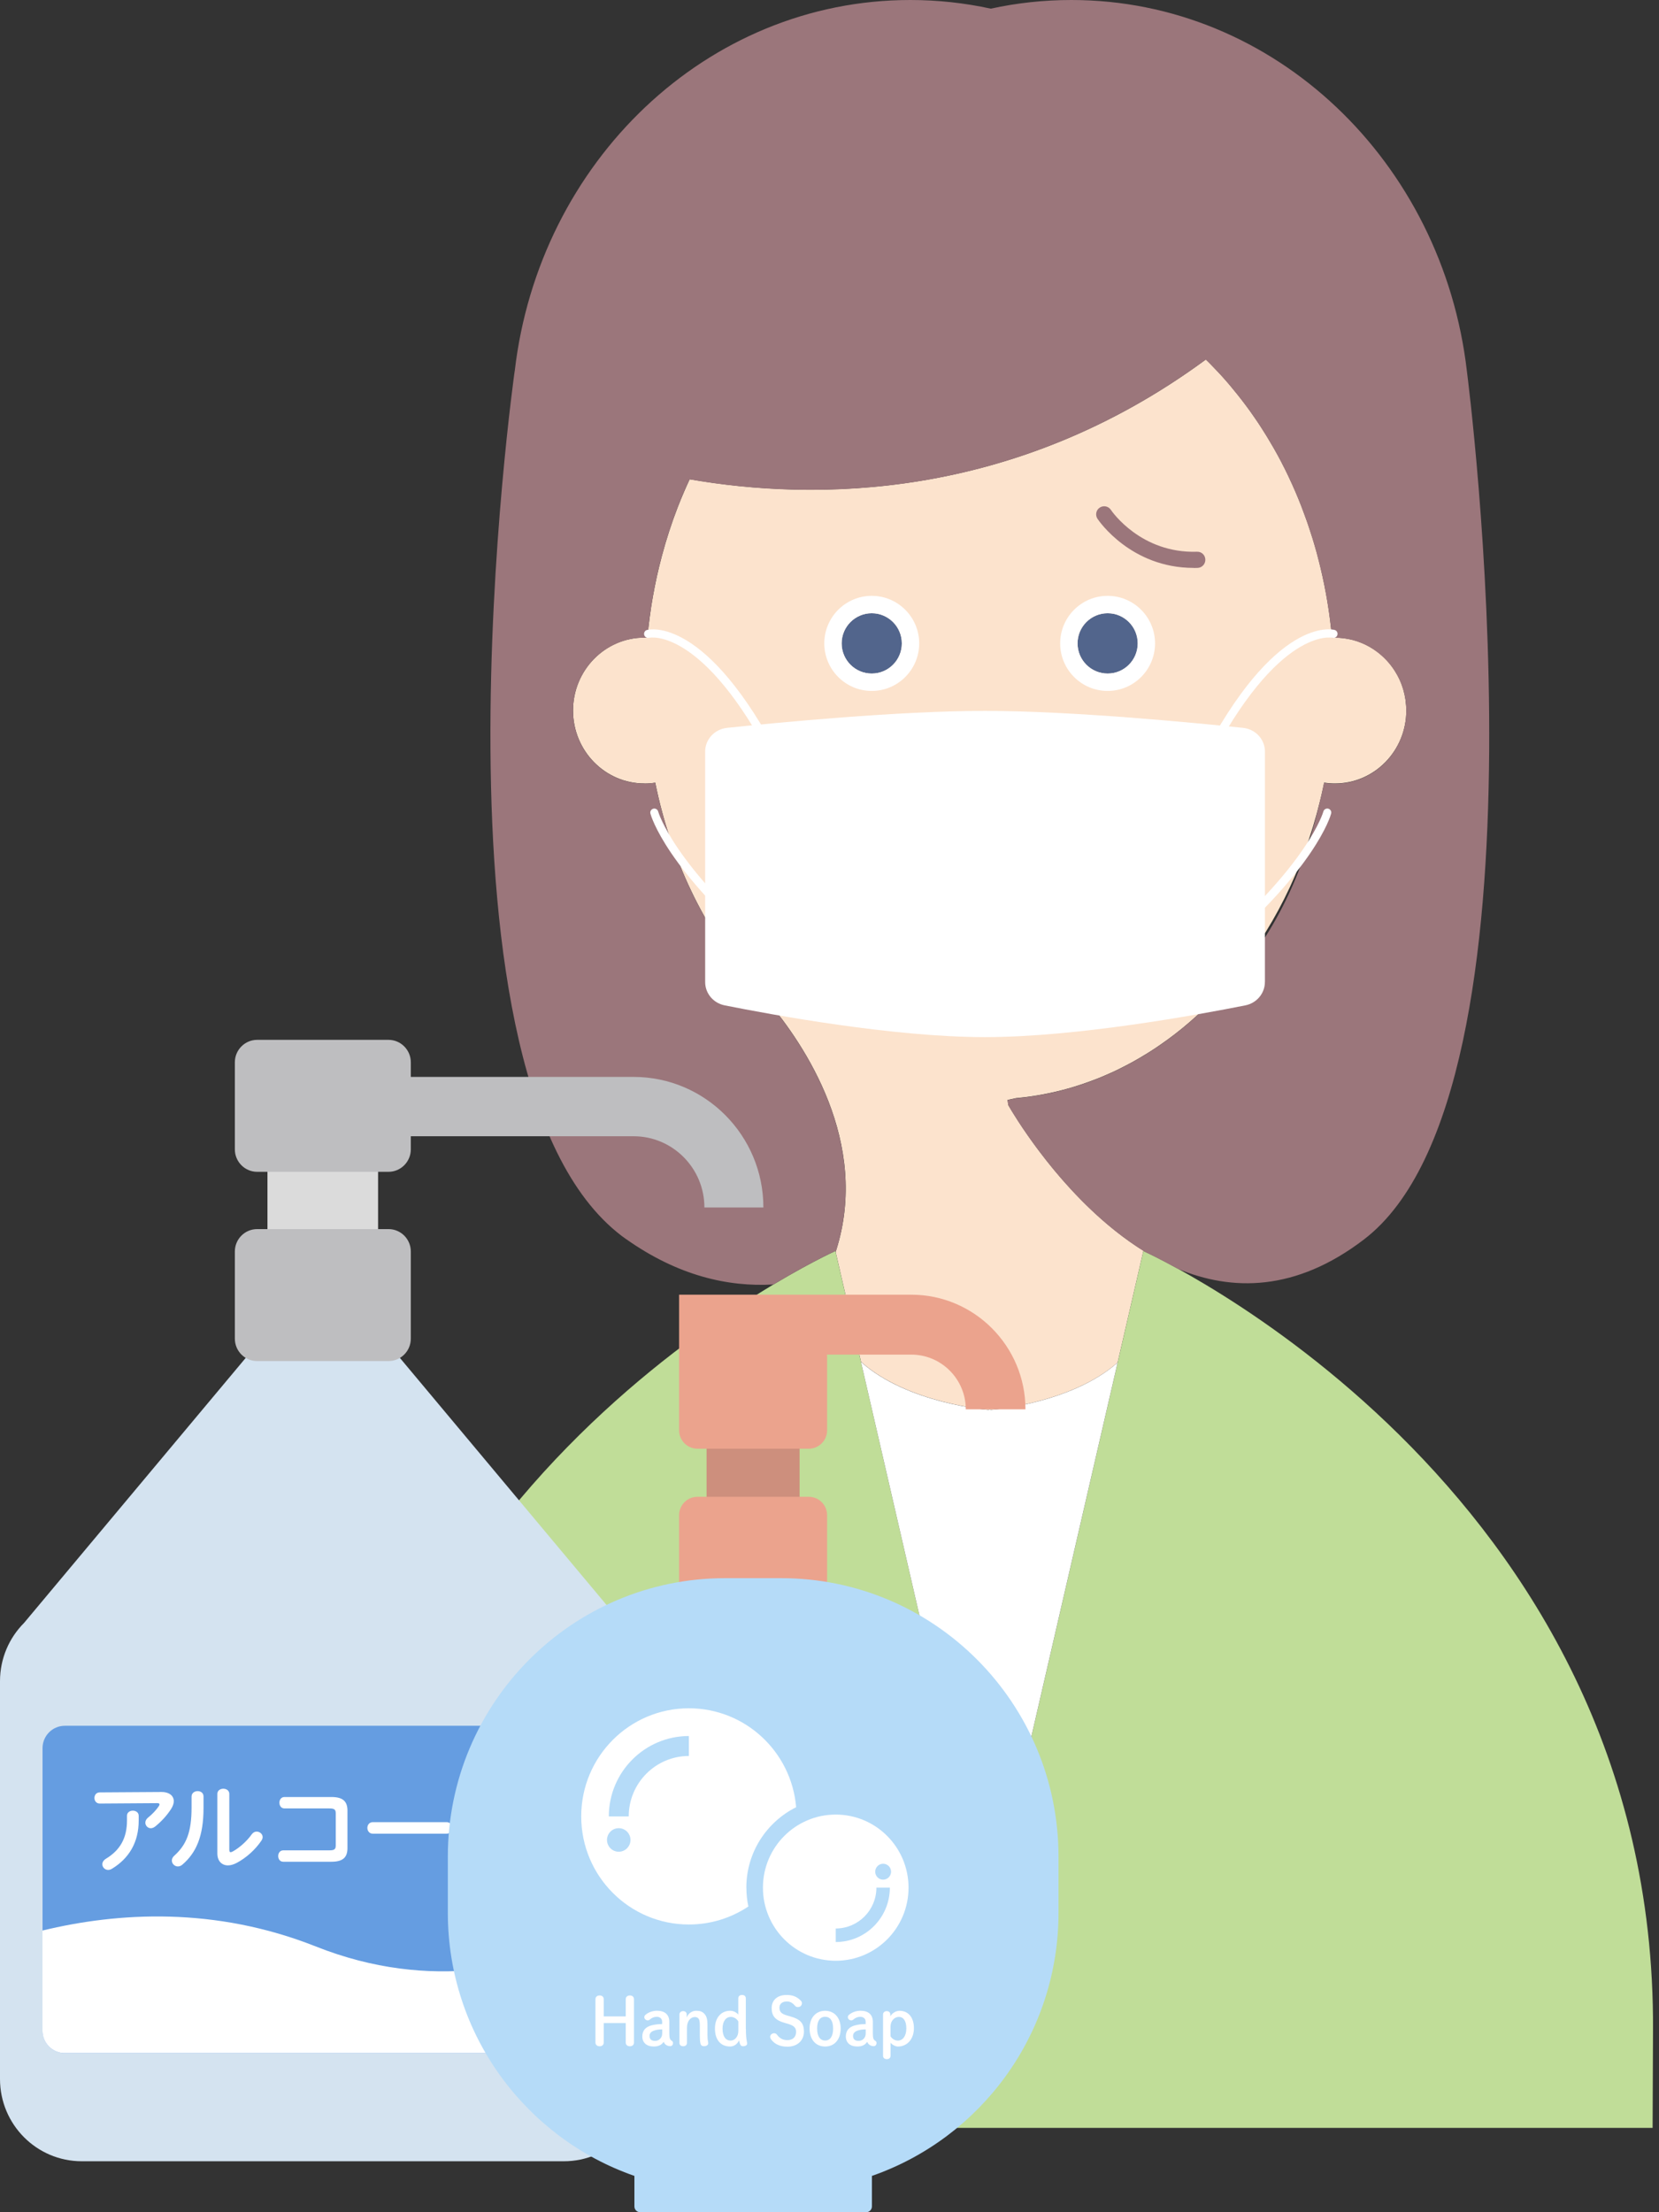 <svg width="96" height="128" viewBox="0 0 96 128" fill="none" xmlns="http://www.w3.org/2000/svg">
<rect x="0" y="0" width="96" height="128" fill="#333333" stroke="none"/>
<g clip-path="url(#clip0_868_25988)">
<path d="M37.295 45.335C37.507 45.335 37.714 45.319 37.917 45.286C38.816 49.726 40.737 53.682 43.359 56.77H43.356C43.356 56.77 43.363 56.775 43.37 56.782C43.725 57.196 44.091 57.596 44.468 57.98C46.493 60.387 50.397 66.088 48.374 72.381C48.367 72.402 48.362 72.421 48.356 72.442L49.822 78.793C52.516 81.215 57.202 81.573 57.202 81.573L57.27 81.552L57.338 81.573C57.338 81.573 61.973 81.222 64.674 78.835L66.163 72.381H66.166C66.166 72.381 66.163 72.369 66.159 72.362C66.01 72.271 65.863 72.173 65.718 72.077C61.938 69.543 59.312 65.534 58.563 64.303C58.563 64.303 58.563 64.301 58.561 64.299C58.533 64.254 58.508 64.212 58.484 64.172C58.44 64.095 58.405 64.037 58.379 63.997C58.379 63.997 58.379 63.994 58.377 63.992C58.365 63.973 58.358 63.959 58.354 63.95C58.354 63.95 58.354 63.95 58.354 63.948C58.349 63.938 58.347 63.934 58.347 63.934L58.305 63.641C58.47 63.608 58.633 63.571 58.797 63.536C58.82 63.536 58.841 63.531 58.864 63.529C58.992 63.517 59.12 63.503 59.246 63.489C59.253 63.489 59.26 63.489 59.267 63.487C60.26 63.367 61.23 63.161 62.171 62.874C62.178 62.874 62.183 62.871 62.19 62.867C62.418 62.797 62.644 62.722 62.868 62.642C62.88 62.638 62.891 62.633 62.903 62.63C63.122 62.551 63.343 62.469 63.56 62.383C63.574 62.376 63.593 62.371 63.607 62.364C63.821 62.277 64.033 62.186 64.246 62.09C64.264 62.083 64.28 62.076 64.299 62.067C64.509 61.971 64.719 61.873 64.924 61.767C64.942 61.758 64.959 61.748 64.977 61.739C65.182 61.636 65.388 61.526 65.593 61.414C65.609 61.405 65.625 61.395 65.641 61.386C65.847 61.271 66.047 61.154 66.247 61.03C66.261 61.023 66.273 61.014 66.287 61.007C66.49 60.883 66.693 60.754 66.891 60.621C66.898 60.614 66.907 60.612 66.914 60.605C67.119 60.467 67.32 60.326 67.52 60.181C67.52 60.181 67.52 60.181 67.522 60.181C68.138 59.737 68.727 59.252 69.296 58.731C69.296 58.731 69.296 58.731 69.298 58.728C69.482 58.56 69.666 58.387 69.844 58.209C69.869 58.183 69.895 58.16 69.92 58.134C69.934 58.12 69.948 58.108 69.965 58.094C69.983 58.076 70.004 58.057 70.025 58.038C70.042 58.02 70.058 57.998 70.074 57.98C70.452 57.596 70.818 57.198 71.17 56.782C71.177 56.775 71.184 56.768 71.184 56.768H71.181C73.591 53.928 75.404 50.356 76.383 46.351C76.411 46.238 76.439 46.124 76.465 46.011C76.521 45.77 76.574 45.527 76.623 45.282C76.826 45.314 77.033 45.331 77.246 45.331C79.527 45.331 81.378 43.44 81.378 41.11C81.378 41.014 81.373 40.921 81.366 40.827C81.366 40.804 81.364 40.781 81.359 40.757C81.352 40.67 81.343 40.582 81.331 40.497C81.331 40.49 81.331 40.486 81.331 40.481C81.317 40.387 81.298 40.296 81.28 40.203C81.277 40.184 81.273 40.167 81.268 40.149C81.249 40.062 81.226 39.976 81.203 39.892C81.203 39.889 81.203 39.885 81.201 39.88C81.172 39.786 81.142 39.695 81.11 39.606C81.107 39.597 81.103 39.59 81.1 39.58C81.068 39.492 81.03 39.405 80.991 39.318C80.949 39.227 80.904 39.138 80.856 39.054C80.807 38.967 80.758 38.883 80.704 38.799C80.636 38.694 80.564 38.591 80.487 38.49C80.41 38.39 80.329 38.294 80.243 38.202C80.238 38.198 80.233 38.191 80.229 38.188C80.145 38.099 80.056 38.013 79.965 37.931C79.965 37.931 79.965 37.931 79.963 37.929C79.872 37.847 79.776 37.77 79.679 37.697C79.679 37.697 79.676 37.697 79.674 37.695C79.667 37.69 79.66 37.683 79.653 37.681C79.595 37.641 79.539 37.599 79.481 37.561C79.476 37.559 79.471 37.554 79.469 37.554C79.462 37.55 79.453 37.543 79.445 37.54C79.383 37.501 79.317 37.461 79.252 37.423C79.247 37.423 79.245 37.419 79.24 37.416C79.168 37.377 79.096 37.337 79.021 37.302C79.014 37.299 79.01 37.295 79.003 37.292C78.938 37.262 78.874 37.232 78.809 37.206C78.791 37.199 78.772 37.192 78.751 37.182C78.695 37.159 78.639 37.138 78.583 37.119C78.565 37.112 78.541 37.105 78.523 37.098C78.455 37.075 78.387 37.056 78.317 37.037C78.311 37.037 78.301 37.033 78.294 37.03C78.217 37.009 78.14 36.993 78.061 36.977C78.056 36.977 78.052 36.977 78.047 36.974C78.031 36.972 78.014 36.967 77.998 36.965C77.94 36.953 77.882 36.944 77.821 36.937C77.793 36.934 77.767 36.93 77.742 36.925C77.684 36.918 77.628 36.913 77.569 36.909C77.544 36.909 77.52 36.904 77.495 36.902C77.413 36.897 77.332 36.895 77.25 36.895C77.215 36.895 77.18 36.895 77.145 36.897C77.124 36.897 77.103 36.897 77.08 36.897C77.064 36.719 77.045 36.539 77.026 36.364C77.017 36.268 77.003 36.172 76.991 36.076C76.982 35.999 76.973 35.922 76.963 35.844C76.947 35.711 76.926 35.58 76.91 35.447C76.905 35.411 76.9 35.374 76.894 35.339C76.87 35.18 76.845 35.023 76.821 34.867C76.821 34.859 76.821 34.855 76.819 34.848C76.709 34.179 76.574 33.517 76.42 32.869C76.365 32.628 76.304 32.389 76.241 32.153C76.225 32.099 76.213 32.045 76.199 31.991C76.122 31.708 76.04 31.427 75.954 31.151C75.95 31.14 75.947 31.126 75.943 31.114C75.936 31.091 75.929 31.07 75.922 31.049C75.842 30.798 75.761 30.55 75.677 30.302C75.654 30.234 75.628 30.167 75.605 30.096C75.523 29.865 75.439 29.638 75.351 29.411C75.334 29.366 75.318 29.322 75.302 29.278C75.197 29.009 75.087 28.74 74.973 28.475C74.954 28.431 74.933 28.389 74.917 28.344C74.822 28.124 74.724 27.907 74.621 27.692C74.591 27.626 74.561 27.563 74.53 27.497C74.421 27.268 74.309 27.041 74.192 26.819C74.183 26.798 74.169 26.774 74.16 26.753C74.157 26.749 74.155 26.744 74.153 26.739C74.025 26.491 73.892 26.248 73.754 26.007C73.708 25.925 73.661 25.846 73.614 25.766C73.514 25.591 73.412 25.418 73.307 25.247C73.251 25.156 73.195 25.069 73.139 24.98C73.039 24.823 72.941 24.667 72.838 24.51C72.768 24.402 72.694 24.297 72.622 24.192C72.531 24.061 72.442 23.93 72.349 23.801C72.277 23.701 72.202 23.6 72.13 23.502C72.03 23.364 71.927 23.228 71.822 23.097C71.75 23.003 71.675 22.91 71.603 22.819C71.487 22.674 71.37 22.528 71.251 22.388C71.202 22.33 71.156 22.273 71.107 22.215C70.944 22.023 70.776 21.836 70.606 21.649C70.571 21.611 70.536 21.574 70.501 21.537C70.356 21.382 70.209 21.23 70.063 21.08C70.009 21.026 69.958 20.975 69.904 20.921C69.862 20.881 69.82 20.842 69.778 20.8C58.594 29.03 47.025 28.966 39.91 27.729C39.895 27.762 39.882 27.79 39.865 27.823C39.812 27.935 39.76 28.049 39.711 28.162C39.7 28.19 39.686 28.22 39.674 28.248L39.637 28.33C39.581 28.456 39.527 28.585 39.474 28.714C39.462 28.74 39.453 28.765 39.441 28.793C39.434 28.807 39.429 28.821 39.422 28.835C39.352 29.004 39.287 29.17 39.22 29.338C38.865 30.256 38.558 31.201 38.299 32.172C38.25 32.356 38.203 32.543 38.157 32.731C38.155 32.74 38.152 32.749 38.15 32.759C38.108 32.934 38.066 33.112 38.026 33.287C38.022 33.308 38.017 33.327 38.012 33.348C37.975 33.514 37.943 33.68 37.908 33.846C37.901 33.879 37.896 33.907 37.889 33.94C37.859 34.094 37.828 34.251 37.8 34.41C37.793 34.45 37.786 34.492 37.777 34.532C37.751 34.679 37.728 34.829 37.703 34.976C37.696 35.026 37.686 35.072 37.679 35.124C37.656 35.267 37.637 35.409 37.619 35.552C37.612 35.606 37.605 35.66 37.595 35.716C37.577 35.858 37.558 36.003 37.542 36.148C37.535 36.202 37.528 36.254 37.523 36.305C37.502 36.502 37.481 36.698 37.462 36.895C37.407 36.892 37.35 36.89 37.292 36.89C35.011 36.89 33.16 38.78 33.16 41.11C33.16 43.44 35.011 45.331 37.292 45.331H37.297L37.295 45.335Z" fill="#FCE3CD"/>
<path d="M57.154 47.965C57.259 47.965 57.364 47.993 57.457 48.047L60.89 50.066C61.177 50.234 61.272 50.604 61.105 50.891C60.937 51.179 60.566 51.275 60.282 51.107L57.154 49.268L54.026 51.107C53.74 51.275 53.372 51.179 53.204 50.891C53.036 50.604 53.132 50.234 53.418 50.066L56.851 48.047C56.947 47.99 57.049 47.965 57.154 47.965Z" fill="#EF8462"/>
<path d="M64.096 38.972C65.059 38.972 65.837 38.191 65.837 37.227C65.837 36.263 65.057 35.482 64.096 35.482C63.136 35.482 62.355 36.263 62.355 37.227C62.355 38.191 63.136 38.972 64.096 38.972Z" fill="#52658C"/>
<path d="M64.093 35.482C65.056 35.482 65.834 36.263 65.834 37.227C65.834 38.191 65.053 38.972 64.093 38.972C63.133 38.972 62.352 38.191 62.352 37.227C62.352 36.263 63.133 35.482 64.093 35.482ZM64.093 34.476C62.578 34.476 61.348 35.709 61.348 37.227C61.348 38.745 62.578 39.978 64.093 39.978C65.608 39.978 66.838 38.745 66.838 37.227C66.838 35.709 65.608 34.476 64.093 34.476Z" fill="white"/>
<path d="M50.444 38.972C51.407 38.972 52.185 38.191 52.185 37.227C52.185 36.263 51.404 35.482 50.444 35.482C49.484 35.482 48.703 36.263 48.703 37.227C48.703 38.191 49.484 38.972 50.444 38.972Z" fill="#52658C"/>
<path d="M50.445 35.482C51.407 35.482 52.186 36.263 52.186 37.227C52.186 38.191 51.405 38.972 50.445 38.972C49.484 38.972 48.704 38.191 48.704 37.227C48.704 36.263 49.484 35.482 50.445 35.482ZM50.445 34.476C48.93 34.476 47.699 35.709 47.699 37.227C47.699 38.745 48.93 39.978 50.445 39.978C51.959 39.978 53.19 38.745 53.19 37.227C53.19 35.709 51.959 34.476 50.445 34.476Z" fill="white"/>
<path d="M58.692 44.61C58.472 44.61 58.26 44.488 58.153 44.28C57.957 43.897 57.575 43.658 57.153 43.658C56.732 43.658 56.349 43.897 56.154 44.28C56.002 44.577 55.641 44.694 55.345 44.545C55.049 44.395 54.93 44.03 55.081 43.733C55.482 42.942 56.277 42.453 57.153 42.453C58.03 42.453 58.824 42.944 59.225 43.733C59.377 44.03 59.258 44.392 58.962 44.545C58.876 44.591 58.78 44.61 58.689 44.61H58.692Z" fill="#EDA78A"/>
<path d="M95.63 123.12C95.637 120.914 95.646 118.853 95.653 117.48C95.844 85.744 66.164 72.383 66.164 72.383L57.252 111.016L48.34 72.383C48.34 72.383 18.657 85.744 18.849 117.48C18.858 118.853 18.865 120.914 18.872 123.12H95.63Z" fill="#C0DD98"/>
<path d="M36.243 71.703C39.2 73.79 42.086 74.477 44.761 74.32C46.943 73.015 48.339 72.386 48.339 72.386L48.352 72.447C48.359 72.428 48.364 72.407 48.371 72.386C50.392 66.093 46.49 60.389 44.465 57.984C44.087 57.601 43.722 57.203 43.367 56.787C43.36 56.78 43.353 56.773 43.353 56.773H43.356C40.734 53.685 38.813 49.729 37.914 45.288C37.711 45.321 37.504 45.338 37.291 45.338C35.01 45.338 33.159 43.447 33.159 41.117C33.159 38.787 35.01 36.897 37.291 36.897C37.35 36.897 37.403 36.897 37.462 36.902C37.608 35.273 37.893 33.692 38.296 32.176C38.555 31.205 38.862 30.26 39.217 29.346C39.282 29.172 39.349 29.006 39.419 28.838C39.436 28.798 39.452 28.758 39.468 28.718C39.522 28.59 39.575 28.461 39.631 28.335C39.655 28.279 39.68 28.223 39.706 28.169C39.757 28.056 39.809 27.942 39.86 27.829C39.874 27.797 39.888 27.769 39.904 27.736C47.019 28.974 58.588 29.037 69.773 20.807C69.815 20.846 69.857 20.886 69.899 20.928C69.952 20.982 70.004 21.034 70.057 21.087C70.204 21.237 70.351 21.389 70.495 21.544C70.53 21.581 70.565 21.618 70.6 21.656C70.77 21.841 70.936 22.03 71.101 22.222C71.15 22.28 71.197 22.337 71.246 22.395C71.365 22.538 71.481 22.68 71.598 22.826C71.672 22.917 71.745 23.01 71.817 23.104C71.922 23.237 72.022 23.373 72.124 23.509C72.199 23.609 72.271 23.707 72.344 23.808C72.434 23.937 72.525 24.068 72.616 24.199C72.688 24.304 72.763 24.409 72.833 24.517C72.935 24.671 73.036 24.828 73.133 24.987C73.189 25.076 73.245 25.163 73.301 25.254C73.406 25.425 73.506 25.6 73.609 25.773C73.656 25.853 73.704 25.932 73.749 26.014C73.886 26.258 74.019 26.501 74.15 26.751C74.164 26.777 74.175 26.8 74.187 26.826C74.303 27.048 74.415 27.277 74.525 27.504C74.555 27.567 74.585 27.633 74.616 27.698C74.716 27.914 74.816 28.131 74.909 28.351C74.928 28.396 74.949 28.438 74.968 28.482C75.08 28.747 75.192 29.013 75.296 29.285C75.313 29.329 75.329 29.373 75.345 29.418C75.431 29.645 75.518 29.874 75.597 30.103C75.62 30.171 75.646 30.239 75.669 30.309C75.753 30.555 75.837 30.803 75.914 31.056C75.923 31.084 75.933 31.112 75.942 31.14C76.028 31.423 76.112 31.711 76.191 31.998C76.208 32.052 76.219 32.106 76.233 32.16C76.296 32.396 76.357 32.637 76.415 32.876C76.725 34.176 76.949 35.522 77.075 36.904C77.096 36.904 77.117 36.904 77.14 36.904C77.175 36.904 77.21 36.902 77.245 36.902C77.326 36.902 77.408 36.904 77.489 36.909C77.515 36.909 77.538 36.913 77.564 36.916C77.622 36.92 77.678 36.928 77.736 36.932C77.764 36.934 77.79 36.939 77.816 36.944C77.874 36.953 77.932 36.963 77.993 36.972C78.014 36.977 78.032 36.979 78.053 36.984C78.133 37 78.21 37.016 78.287 37.037C78.293 37.037 78.303 37.042 78.31 37.044C78.38 37.063 78.447 37.084 78.515 37.105C78.534 37.112 78.555 37.119 78.576 37.126C78.634 37.145 78.687 37.166 78.743 37.19C78.762 37.197 78.781 37.203 78.802 37.213C78.867 37.241 78.932 37.269 78.997 37.299C79.004 37.302 79.009 37.306 79.016 37.309C79.091 37.344 79.163 37.384 79.235 37.423C79.24 37.423 79.242 37.428 79.247 37.43C79.312 37.468 79.377 37.508 79.44 37.547C79.452 37.554 79.463 37.562 79.475 37.571C79.533 37.611 79.592 37.65 79.647 37.693C79.654 37.7 79.664 37.704 79.671 37.711C79.869 37.859 80.053 38.022 80.223 38.202C80.228 38.207 80.233 38.214 80.237 38.217C80.407 38.401 80.563 38.598 80.699 38.811C81.125 39.475 81.374 40.27 81.374 41.124C81.374 43.457 79.524 45.345 77.242 45.345C77.03 45.345 76.823 45.328 76.62 45.295C76.531 45.735 76.429 46.17 76.322 46.601C75.173 51.507 73.001 55.357 69.854 58.207C66.904 61.115 63.252 63.021 59.25 63.498C59.096 63.517 58.943 63.533 58.789 63.547C58.626 63.583 58.465 63.62 58.299 63.653L58.341 63.943C58.341 63.943 61.441 69.483 66.265 72.44C66.505 72.552 67.167 72.87 68.139 73.406C71.278 74.721 74.975 74.742 78.934 71.71C90.249 63.047 84.938 21.895 84.884 21.48C83.488 9.376 73.772 0 61.996 0C60.399 0 58.84 0.171 57.334 0.501C55.829 0.173 54.27 0 52.673 0C40.897 0 31.183 9.372 29.785 21.473H29.782C29.782 21.473 23.893 63 36.243 71.707V71.703Z" fill="#9B767B"/>
<path d="M57.25 111.019L64.673 78.838C61.972 81.226 57.336 81.577 57.336 81.577L57.269 81.556L57.201 81.577C57.201 81.577 52.514 81.222 49.82 78.798L57.252 111.019H57.25Z" fill="white"/>
<path d="M69.069 32.859C65.445 32.859 63.587 30.136 63.508 30.019C63.366 29.804 63.422 29.514 63.636 29.371C63.851 29.229 64.14 29.285 64.282 29.5C64.354 29.608 66.028 32.026 69.269 31.924C69.53 31.912 69.742 32.118 69.749 32.377C69.756 32.635 69.556 32.852 69.297 32.859C69.22 32.862 69.141 32.864 69.067 32.864L69.069 32.859Z" fill="#9B767B"/>
<path d="M73.194 56.822C73.194 57.476 72.72 58.041 72.062 58.171C69.348 58.712 62.31 60.008 56.989 60.008C51.667 60.008 44.645 58.712 41.937 58.171C41.276 58.041 40.805 57.476 40.805 56.822V43.485C40.805 42.781 41.349 42.193 42.068 42.115C44.92 41.815 51.995 41.132 56.992 41.132C61.989 41.132 69.079 41.815 71.934 42.115C72.653 42.19 73.197 42.781 73.197 43.485V56.819L73.194 56.822Z" fill="white"/>
<path d="M44.977 44.321C44.893 44.321 44.811 44.274 44.769 44.194C40.672 36.238 37.589 36.895 37.559 36.902C37.435 36.935 37.307 36.858 37.277 36.734C37.246 36.61 37.316 36.483 37.44 36.451C37.58 36.413 40.882 35.627 45.184 43.981C45.242 44.096 45.198 44.236 45.084 44.297C45.049 44.316 45.014 44.323 44.977 44.323V44.321Z" fill="white"/>
<path d="M44.645 55.383C44.591 55.383 44.537 55.365 44.495 55.33C38.545 50.319 37.672 47.205 37.637 47.076C37.604 46.952 37.678 46.824 37.802 46.791C37.928 46.758 38.054 46.833 38.086 46.957C38.096 46.987 38.981 50.075 44.794 54.972C44.892 55.054 44.906 55.203 44.822 55.302C44.775 55.358 44.71 55.386 44.642 55.386L44.645 55.383Z" fill="white"/>
<path d="M69.69 44.321C69.655 44.321 69.618 44.311 69.583 44.295C69.469 44.236 69.424 44.094 69.483 43.979C73.783 35.625 77.09 36.411 77.227 36.449C77.351 36.481 77.425 36.61 77.39 36.736C77.358 36.86 77.232 36.935 77.106 36.902C77.062 36.893 73.983 36.257 69.895 44.194C69.853 44.274 69.772 44.321 69.688 44.321H69.69Z" fill="white"/>
<path d="M70.023 55.384C69.955 55.384 69.89 55.355 69.843 55.299C69.762 55.201 69.773 55.054 69.871 54.969C75.686 50.073 76.572 46.985 76.579 46.955C76.611 46.831 76.739 46.758 76.863 46.789C76.986 46.821 77.061 46.95 77.028 47.074C76.993 47.205 76.12 50.316 70.169 55.327C70.125 55.365 70.072 55.381 70.02 55.381L70.023 55.384Z" fill="white"/>
<path d="M22.956 78.349H14.402L1.39 93.905C0.532 94.766 0 95.958 0 97.274V120.292C0 122.92 2.118 125.051 4.73 125.051H32.629C35.24 125.051 37.358 122.92 37.358 120.292V97.274C37.358 95.96 36.828 94.77 35.971 93.907L22.956 78.349Z" fill="#D4E3F0"/>
<path d="M20.588 66.177H16.766C16.054 66.177 15.477 66.758 15.477 67.474V71.32C15.477 72.037 16.054 72.618 16.766 72.618H20.588C21.301 72.618 21.878 72.037 21.878 71.32V67.474C21.878 66.758 21.301 66.177 20.588 66.177Z" fill="#DBDBDB"/>
<path d="M22.482 71.116H14.88C14.167 71.116 13.59 71.697 13.59 72.414V77.454C13.59 78.171 14.167 78.752 14.88 78.752H22.482C23.195 78.752 23.772 78.171 23.772 77.454V72.414C23.772 71.697 23.195 71.116 22.482 71.116Z" fill="#BEBEC0"/>
<path d="M36.666 62.311H23.772V61.464C23.772 60.75 23.192 60.166 22.482 60.166H14.88C14.17 60.166 13.59 60.75 13.59 61.464V66.504C13.59 67.218 14.17 67.802 14.88 67.802H22.482C23.192 67.802 23.772 67.218 23.772 66.504V65.744H36.666C38.925 65.744 40.761 67.594 40.761 69.864H44.174C44.174 65.698 40.807 62.311 36.666 62.311Z" fill="#BEBEC0"/>
<path d="M33.614 99.854H3.751C3.038 99.854 2.461 100.435 2.461 101.152V117.497C2.461 118.214 3.038 118.795 3.751 118.795H33.614C34.326 118.795 34.903 118.214 34.903 117.497V101.152C34.903 100.435 34.326 99.854 33.614 99.854Z" fill="#659DE1"/>
<path d="M34.9 117.493V111.859C30.789 113.835 24.917 115.259 18.281 112.626C12.423 110.303 6.816 110.646 2.457 111.702V117.493C2.457 118.211 3.035 118.793 3.749 118.793H33.605C34.319 118.793 34.897 118.211 34.897 117.493H34.9Z" fill="white"/>
<path d="M9.289 103.683C9.803 103.676 10.056 103.908 10.056 104.219C10.056 104.354 10.003 104.507 9.903 104.665C9.664 105.036 9.341 105.395 8.973 105.688C8.891 105.753 8.802 105.782 8.727 105.782C8.552 105.782 8.411 105.636 8.411 105.46C8.411 105.359 8.459 105.254 8.575 105.16C8.813 104.972 9.043 104.725 9.189 104.507C9.218 104.466 9.23 104.432 9.23 104.402C9.23 104.354 9.189 104.331 9.096 104.331L5.774 104.354C5.569 104.354 5.465 104.196 5.465 104.031C5.465 103.866 5.569 103.709 5.774 103.709L9.287 103.686L9.289 103.683ZM7.348 105.059C7.348 104.864 7.519 104.766 7.687 104.766C7.856 104.766 8.026 104.867 8.026 105.059V105.336C8.026 106.588 7.476 107.517 6.484 108.124C6.409 108.172 6.332 108.195 6.261 108.195C6.068 108.195 5.922 108.041 5.922 107.865C5.922 107.753 5.986 107.636 6.138 107.542C6.939 107.055 7.348 106.366 7.348 105.336V105.059Z" fill="white"/>
<path d="M11.087 103.942C11.087 103.743 11.262 103.635 11.438 103.635C11.613 103.635 11.777 103.736 11.777 103.942V104.606C11.777 106.229 11.363 107.195 10.555 107.888C10.466 107.964 10.38 107.993 10.291 107.993C10.105 107.993 9.945 107.835 9.945 107.652C9.945 107.559 9.986 107.458 10.086 107.371C10.783 106.741 11.085 106.018 11.085 104.583V103.942H11.087ZM13.269 107.034C13.269 107.124 13.292 107.169 13.351 107.169C13.38 107.169 13.421 107.151 13.467 107.128C13.829 106.929 14.274 106.551 14.566 106.135C14.648 106.023 14.752 105.977 14.852 105.977C15.027 105.977 15.198 106.112 15.198 106.295C15.198 106.359 15.175 106.43 15.127 106.501C14.766 107.03 14.256 107.49 13.694 107.79C13.512 107.884 13.344 107.932 13.192 107.932C12.834 107.932 12.577 107.678 12.577 107.243V103.795C12.577 103.596 12.752 103.496 12.923 103.496C13.094 103.496 13.269 103.596 13.269 103.795V107.037V107.034Z" fill="white"/>
<path d="M19.428 104.913C19.428 104.695 19.339 104.636 19.055 104.636H16.459C16.266 104.636 16.168 104.471 16.168 104.306C16.168 104.141 16.268 103.976 16.459 103.976H19.182C19.849 103.976 20.106 104.235 20.106 104.764V106.934C20.106 107.462 19.849 107.721 19.182 107.721H16.389C16.195 107.721 16.098 107.556 16.098 107.391C16.098 107.227 16.198 107.062 16.389 107.062H19.055C19.342 107.062 19.428 107.002 19.428 106.785V104.908V104.913Z" fill="white"/>
<path d="M25.842 105.43C26.051 105.43 26.158 105.595 26.158 105.764C26.158 105.933 26.053 106.098 25.842 106.098H21.574C21.365 106.098 21.258 105.927 21.258 105.764C21.258 105.602 21.363 105.43 21.574 105.43H25.842Z" fill="white"/>
<path d="M27.689 103.942C27.689 103.743 27.864 103.635 28.039 103.635C28.214 103.635 28.378 103.736 28.378 103.942V104.606C28.378 106.229 27.964 107.195 27.157 107.888C27.068 107.964 26.981 107.993 26.893 107.993C26.706 107.993 26.547 107.835 26.547 107.652C26.547 107.559 26.588 107.458 26.688 107.371C27.384 106.741 27.687 106.018 27.687 104.583V103.942H27.689ZM29.868 107.034C29.868 107.124 29.891 107.169 29.95 107.169C29.98 107.169 30.021 107.151 30.066 107.128C30.428 106.929 30.874 106.551 31.165 106.135C31.247 106.023 31.352 105.977 31.452 105.977C31.627 105.977 31.797 106.112 31.797 106.295C31.797 106.359 31.775 106.43 31.727 106.501C31.365 107.03 30.856 107.49 30.294 107.79C30.112 107.884 29.943 107.932 29.791 107.932C29.434 107.932 29.177 107.678 29.177 107.243V103.795C29.177 103.596 29.352 103.496 29.523 103.496C29.693 103.496 29.868 103.596 29.868 103.795V107.037V107.034Z" fill="white"/>
<path d="M45.213 81.215H41.944C41.36 81.215 40.887 81.69 40.887 82.276V87.196C40.887 87.783 41.36 88.258 41.944 88.258H45.213C45.797 88.258 46.27 87.783 46.27 87.196V82.276C46.27 81.69 45.797 81.215 45.213 81.215Z" fill="#CD8F7D"/>
<path d="M46.803 86.606H40.355C39.77 86.606 39.297 87.082 39.297 87.668V91.953C39.297 92.54 39.77 93.015 40.355 93.015H46.803C47.388 93.015 47.861 92.54 47.861 91.953V87.668C47.861 87.082 47.388 86.606 46.803 86.606Z" fill="#EBA38D"/>
<path d="M52.734 74.912H39.297V78.379H39.303C39.299 78.411 39.297 78.445 39.297 78.477V82.761C39.297 83.346 39.773 83.823 40.355 83.823H46.803C47.386 83.823 47.861 83.346 47.861 82.761V78.477C47.861 78.443 47.859 78.411 47.856 78.379H52.734C54.472 78.379 55.886 79.799 55.886 81.544H59.339C59.339 77.886 56.375 74.912 52.734 74.912Z" fill="#EBA38D"/>
<path d="M45.194 91.313H41.968C33.102 91.313 25.914 98.529 25.914 107.431V110.669C25.914 117.722 30.427 123.711 36.711 125.899V127.669C36.711 127.85 36.861 128 37.041 128H50.124C50.305 128 50.454 127.85 50.454 127.669V125.899C56.737 123.711 61.252 117.722 61.252 110.669V107.431C61.252 98.529 54.064 91.313 45.197 91.313H45.194Z" fill="#B5DBF8"/>
<path d="M48.361 113.45C50.687 113.45 52.573 111.557 52.573 109.221C52.573 106.885 50.687 104.992 48.361 104.992C46.034 104.992 44.148 106.885 44.148 109.221C44.148 111.557 46.034 113.45 48.361 113.45Z" fill="white"/>
<path d="M43.188 109.221C43.188 107.183 44.363 105.417 46.07 104.567C45.801 101.361 43.126 98.842 39.863 98.842C36.422 98.842 33.633 101.642 33.633 105.097C33.633 108.552 36.422 111.352 39.863 111.352C41.136 111.352 42.318 110.968 43.305 110.311C43.231 109.959 43.19 109.594 43.19 109.221H43.188Z" fill="white"/>
<path d="M48.361 112.364V111.583C49.66 111.583 50.714 110.523 50.714 109.221H51.492C51.492 110.955 50.087 112.366 48.359 112.366L48.361 112.364Z" fill="#B5DBF8"/>
<path d="M51.103 108.758C51.357 108.758 51.562 108.552 51.562 108.298C51.562 108.043 51.357 107.837 51.103 107.837C50.85 107.837 50.645 108.043 50.645 108.298C50.645 108.552 50.85 108.758 51.103 108.758Z" fill="#B5DBF8"/>
<path d="M34.935 117.057V118.181C34.935 118.321 34.836 118.398 34.7 118.398C34.563 118.398 34.457 118.321 34.457 118.181V115.675C34.457 115.534 34.563 115.458 34.7 115.458C34.836 115.458 34.935 115.534 34.935 115.675V116.669H36.209V115.675C36.209 115.534 36.315 115.458 36.451 115.458C36.587 115.458 36.686 115.534 36.686 115.675V118.181C36.686 118.321 36.587 118.398 36.451 118.398C36.315 118.398 36.209 118.321 36.209 118.181V117.057H34.935Z" fill="white"/>
<path d="M38.317 116.991C38.317 116.808 38.2 116.694 38.002 116.694C37.843 116.694 37.713 116.755 37.591 116.86C37.562 116.883 37.526 116.902 37.485 116.902C37.383 116.902 37.284 116.817 37.284 116.711C37.284 116.669 37.302 116.626 37.332 116.596C37.468 116.463 37.735 116.342 38.015 116.342C38.466 116.342 38.731 116.563 38.731 116.986V117.679C38.731 117.941 38.776 118.018 38.864 118.076C38.922 118.113 38.944 118.149 38.944 118.209C38.944 118.319 38.875 118.392 38.782 118.392C38.713 118.392 38.653 118.377 38.606 118.355C38.504 118.306 38.448 118.248 38.405 118.141C38.283 118.314 38.119 118.411 37.828 118.411C37.407 118.411 37.168 118.179 37.168 117.829C37.168 117.478 37.373 117.276 37.688 117.192C37.916 117.13 38.114 117.115 38.315 117.115V116.99L38.317 116.991ZM38.317 117.422C38.149 117.422 37.994 117.437 37.836 117.495C37.688 117.548 37.586 117.643 37.586 117.797C37.586 117.973 37.677 118.087 37.905 118.087C38.132 118.087 38.319 117.915 38.319 117.66V117.424L38.317 117.422Z" fill="white"/>
<path d="M39.738 116.744C39.803 116.512 40.042 116.343 40.277 116.343C40.512 116.343 40.641 116.392 40.758 116.519C40.883 116.656 40.938 116.813 40.938 117.167V117.742C40.938 117.883 40.949 118.051 40.978 118.162C40.982 118.181 40.982 118.211 40.982 118.227C40.982 118.323 40.883 118.394 40.736 118.394C40.626 118.394 40.564 118.349 40.538 118.257C40.505 118.132 40.497 117.971 40.497 117.782V117.229C40.497 116.943 40.467 116.853 40.425 116.802C40.376 116.74 40.311 116.707 40.215 116.707C39.958 116.707 39.753 116.935 39.753 117.332V118.198C39.753 118.319 39.669 118.396 39.536 118.396C39.404 118.396 39.316 118.323 39.316 118.198V116.559C39.316 116.445 39.408 116.364 39.533 116.364C39.658 116.364 39.738 116.445 39.738 116.559V116.746V116.744Z" fill="white"/>
<path d="M43.162 117.388C43.162 117.731 43.184 117.96 43.214 118.104C43.218 118.134 43.233 118.181 43.233 118.241C43.233 118.336 43.134 118.396 42.998 118.396C42.906 118.396 42.854 118.355 42.822 118.263C42.804 118.207 42.781 118.134 42.765 118.057C42.658 118.289 42.464 118.411 42.244 118.411C41.716 118.411 41.371 118.035 41.371 117.375C41.371 116.716 41.754 116.343 42.255 116.343C42.427 116.343 42.612 116.431 42.722 116.564V115.628C42.722 115.503 42.806 115.429 42.942 115.429C43.078 115.429 43.158 115.506 43.158 115.628V117.388H43.162ZM42.725 116.961C42.634 116.802 42.461 116.699 42.289 116.699C42.02 116.699 41.811 116.935 41.811 117.377C41.811 117.845 42.002 118.07 42.281 118.07C42.513 118.07 42.725 117.849 42.725 117.51V116.961Z" fill="white"/>
<path d="M45.432 117.053C44.856 116.894 44.654 116.645 44.654 116.184C44.654 115.724 44.988 115.429 45.516 115.429C45.868 115.429 46.103 115.525 46.327 115.746C46.376 115.795 46.404 115.838 46.404 115.901C46.404 116.042 46.305 116.13 46.173 116.13C46.1 116.13 46.044 116.104 46.01 116.061C45.846 115.866 45.703 115.806 45.533 115.806C45.264 115.806 45.104 115.95 45.104 116.156C45.104 116.403 45.206 116.525 45.581 116.628L45.717 116.666C46.312 116.832 46.521 117.057 46.521 117.553C46.521 118.05 46.154 118.422 45.564 118.422C45.135 118.422 44.831 118.274 44.632 118.014C44.591 117.958 44.566 117.907 44.566 117.851C44.566 117.737 44.669 117.645 44.794 117.645C44.863 117.645 44.923 117.675 44.953 117.718C45.132 117.954 45.305 118.042 45.572 118.042C45.88 118.042 46.068 117.855 46.068 117.563C46.068 117.334 45.947 117.197 45.568 117.091L45.432 117.053Z" fill="white"/>
<path d="M46.848 117.374C46.848 116.729 47.226 116.345 47.747 116.345C48.267 116.345 48.646 116.729 48.646 117.374C48.646 118.018 48.275 118.413 47.747 118.413C47.219 118.413 46.848 118.022 46.848 117.374ZM48.209 117.374C48.209 116.932 48.047 116.692 47.747 116.692C47.447 116.692 47.284 116.932 47.284 117.374C47.284 117.816 47.452 118.066 47.747 118.066C48.041 118.066 48.209 117.819 48.209 117.374Z" fill="white"/>
<path d="M50.094 116.991C50.094 116.808 49.977 116.694 49.779 116.694C49.621 116.694 49.49 116.755 49.369 116.86C49.339 116.883 49.303 116.902 49.262 116.902C49.16 116.902 49.061 116.817 49.061 116.711C49.061 116.669 49.08 116.626 49.109 116.596C49.246 116.463 49.512 116.342 49.792 116.342C50.244 116.342 50.509 116.563 50.509 116.986V117.679C50.509 117.941 50.553 118.018 50.641 118.076C50.699 118.113 50.721 118.149 50.721 118.209C50.721 118.319 50.652 118.392 50.559 118.392C50.49 118.392 50.43 118.377 50.384 118.355C50.281 118.306 50.225 118.248 50.182 118.141C50.061 118.314 49.897 118.411 49.606 118.411C49.184 118.411 48.945 118.179 48.945 117.829C48.945 117.478 49.151 117.276 49.466 117.192C49.693 117.13 49.891 117.115 50.093 117.115V116.99L50.094 116.991ZM50.094 117.422C49.927 117.422 49.772 117.437 49.613 117.495C49.466 117.548 49.363 117.643 49.363 117.797C49.363 117.973 49.455 118.087 49.682 118.087C49.91 118.087 50.096 117.915 50.096 117.66V117.424L50.094 117.422Z" fill="white"/>
<path d="M51.098 116.559C51.098 116.445 51.189 116.364 51.314 116.364C51.439 116.364 51.519 116.445 51.519 116.559V116.662C51.633 116.475 51.846 116.345 52.055 116.345C52.543 116.345 52.885 116.711 52.885 117.351C52.885 117.992 52.486 118.413 51.963 118.413C51.82 118.413 51.641 118.321 51.534 118.196V118.943C51.534 119.065 51.454 119.142 51.318 119.142C51.182 119.142 51.098 119.068 51.098 118.943V116.559ZM51.532 117.819C51.62 117.967 51.782 118.07 51.958 118.07C52.234 118.07 52.446 117.812 52.446 117.366C52.446 116.92 52.271 116.699 52.014 116.699C51.756 116.699 51.532 116.932 51.532 117.256V117.819Z" fill="white"/>
<path d="M36.382 105.097H35.23C35.23 102.533 37.309 100.447 39.862 100.447V101.602C37.943 101.602 36.382 103.17 36.382 105.095V105.097Z" fill="#B5DBF8"/>
<path d="M35.804 107.142C36.179 107.142 36.483 106.837 36.483 106.46C36.483 106.084 36.179 105.779 35.804 105.779C35.429 105.779 35.125 106.084 35.125 106.46C35.125 106.837 35.429 107.142 35.804 107.142Z" fill="#B5DBF8"/>
</g>
<defs>
<clipPath id="clip0_868_25988">
<rect width="96" height="128" fill="white"/>
</clipPath>
</defs>
</svg>
